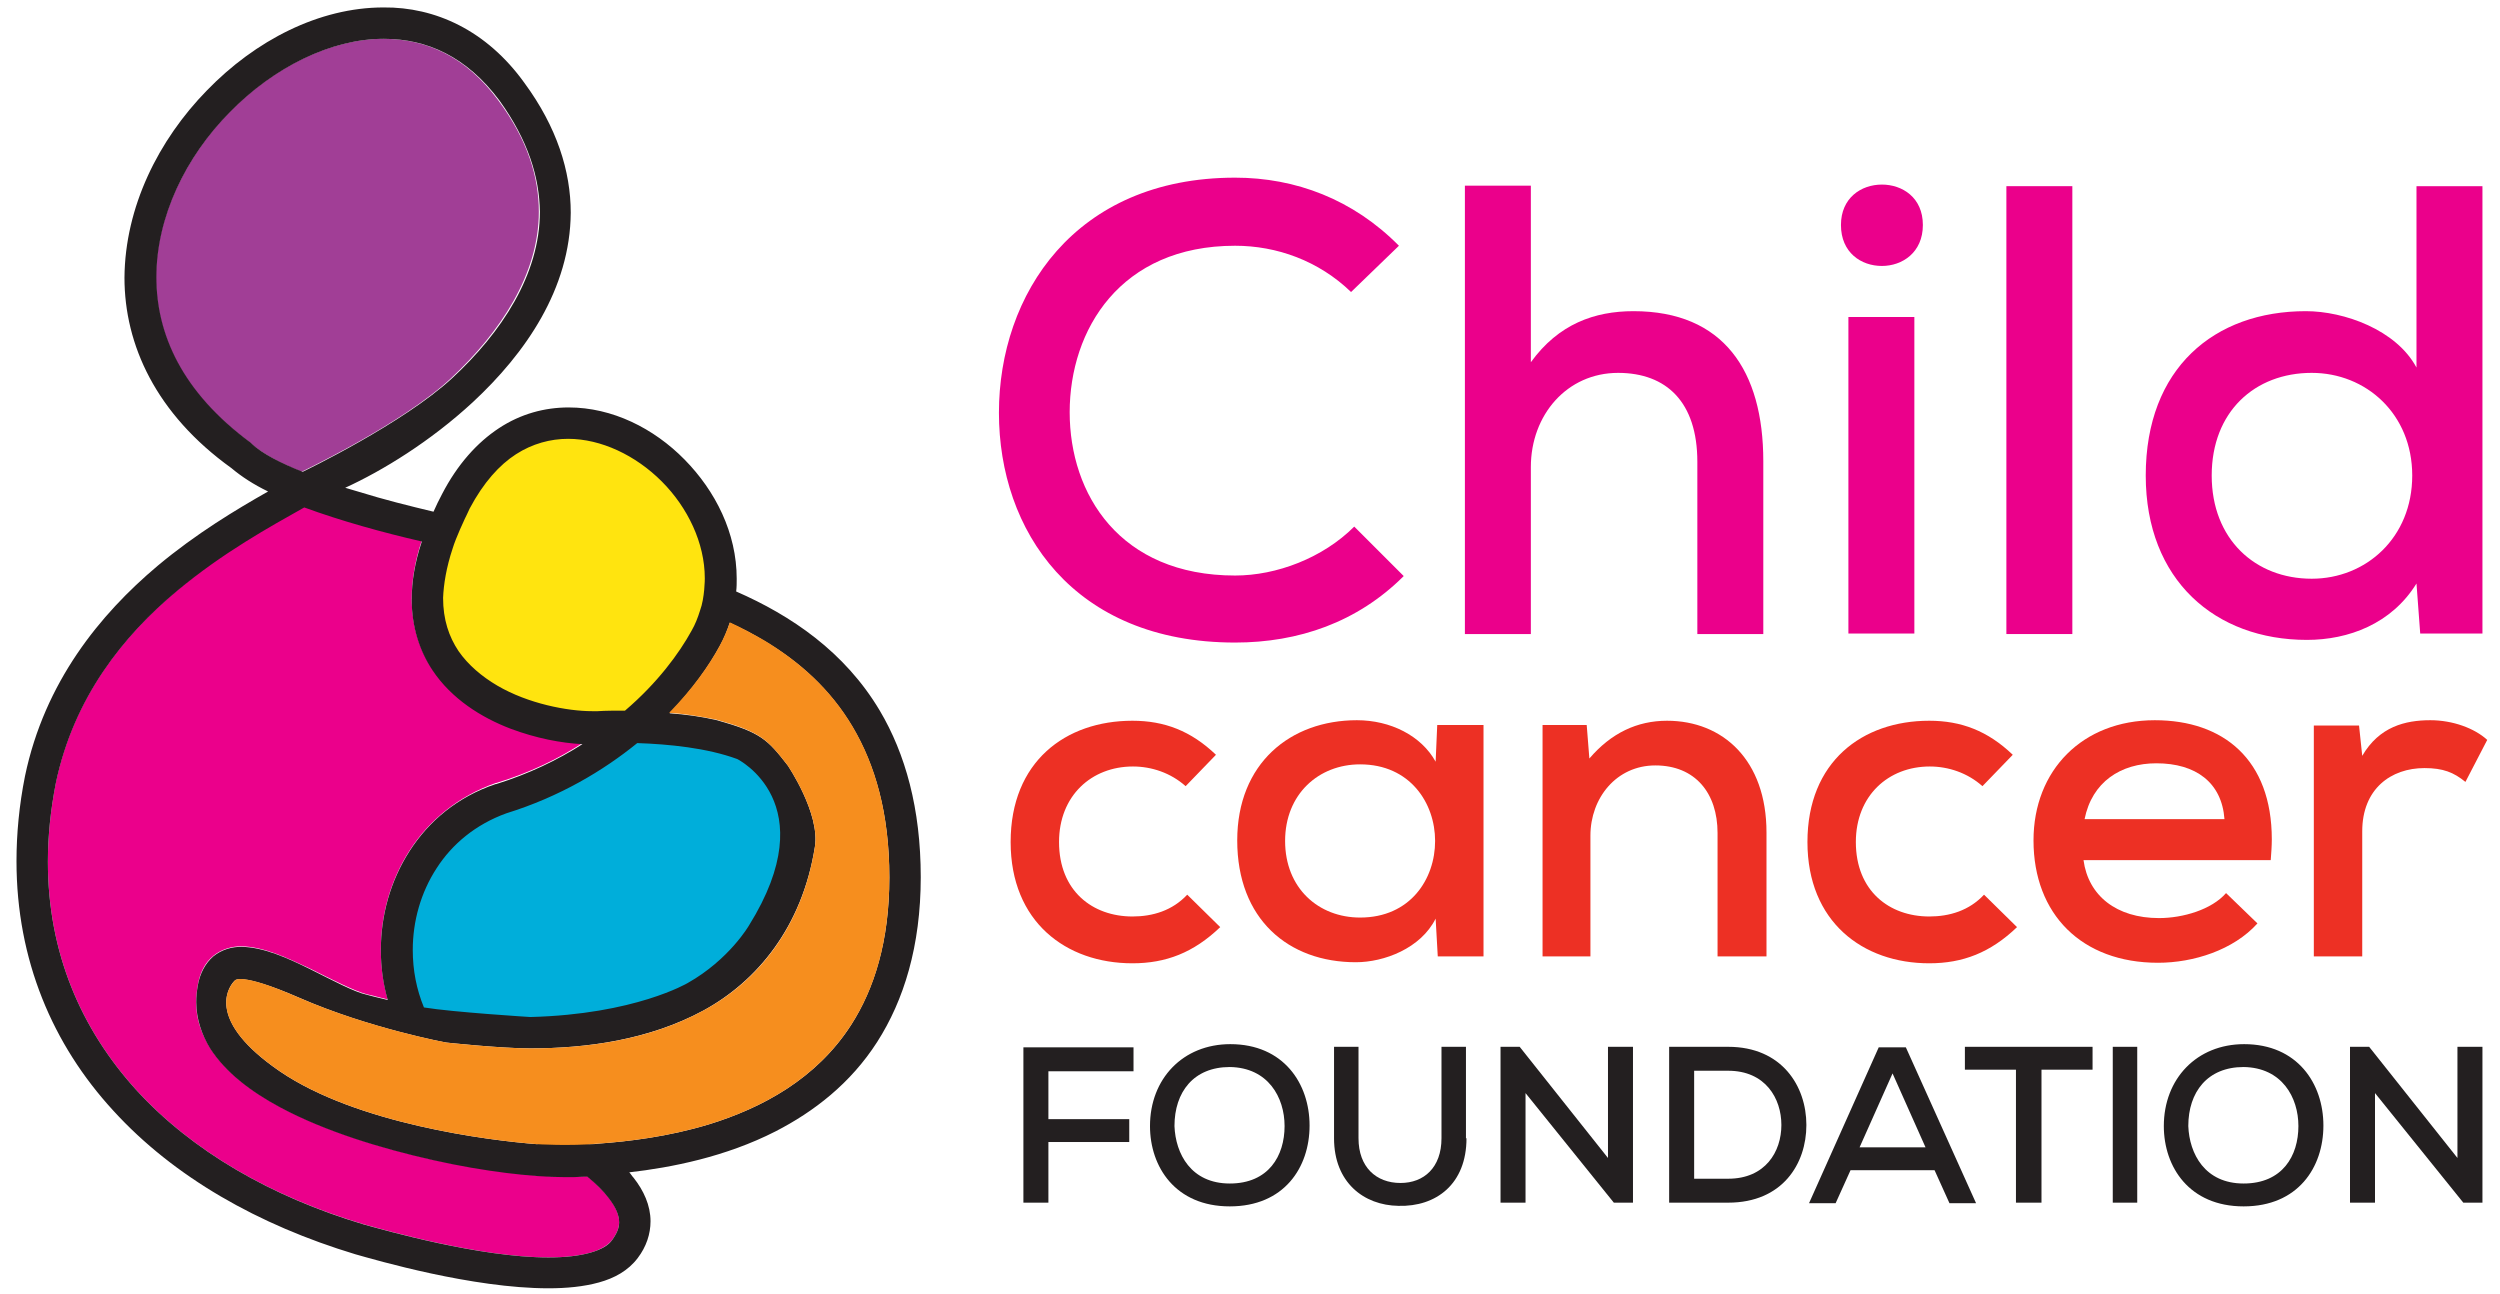 <?xml version="1.0" encoding="utf-8"?>
<!-- Generator: Adobe Illustrator 26.0.1, SVG Export Plug-In . SVG Version: 6.00 Build 0)  -->
<svg version="1.1" id="Layer_2" xmlns="http://www.w3.org/2000/svg" xmlns:xlink="http://www.w3.org/1999/xlink" x="0px" y="0px"
	 viewBox="0 0 470 243.3" style="enable-background:new 0 0 470 243.3;" xml:space="preserve">
<style type="text/css">
	.st0{fill:#FFE40F;}
	.st1{fill:#00AEDA;}
	.st2{fill:#A13E96;}
	.st3{fill:#EB008B;}
	.st4{fill:#231F20;}
	.st5{fill:#ED3024;}
	.st6{fill:#F68E1E;}
</style>
<polygon class="st0" points="116.8,137.3 130.1,124.4 135.1,107.7 127.3,88.7 113.3,80.7 99,79.9 89.7,87.3 83.4,103.6 79.5,114.1 
	88.1,128.2 109.1,137.3 "/>
<polygon class="st1" points="114.6,193.2 139.6,182.9 149.2,162.7 146.7,145.8 140.5,139.7 118.2,137.1 112.1,142.2 93.1,150.3 
	79.5,159.7 75.1,175.9 77.5,192.1 "/>
<path class="st2" d="M43.1,21.1c-8.2,8.4-13.8,19.7-13.8,31c0,10.7,4.8,21.7,17.7,31.1l0.1,0.1l0.1,0.1c1.9,1.7,5.2,3.6,9.5,5.3
	c0.3-0.2,18.9-9,28.1-17.6c9.2-8.6,16.5-19.5,16.5-31.3c0-6.5-2.1-13.5-7.6-20.9C87.6,10.6,80.1,7.3,72.1,7.3H72
	C62.1,7.3,51.3,12.7,43.1,21.1"/>
<path class="st3" d="M103.1,236.4c3,0,5.8-0.3,7.9-0.9c2.1-0.6,3.4-1.5,4.1-2.4c1-1.4,1.3-2.4,1.3-3.4c0-1.2-0.6-2.8-2-4.6
	c-1-1.2-2.3-2.6-4-4c-0.9,0.1-1.7,0.1-2.5,0.1c-0.6,0-1.2,0-1.9,0c-5.7,0-14.7-1.1-24.6-3.2c-9.8-2.2-20.3-5.4-28.7-9.9
	c-5.6-3-10.3-6.6-13.2-11.1c-1.6-2.6-2.7-5.5-2.6-8.7c0-1.1,0.1-2.1,0.3-3.2c0.4-2.2,1.3-4.1,2.9-5.4c1.6-1.3,3.5-1.8,5.3-1.8
	c4.3,0.1,8.6,2.2,12.9,4.2c4.2,2.1,8.3,4.2,10.6,4.8c0.8,0.2,2.1,0.5,4,1c-0.9-3.1-1.3-6.2-1.3-9.4c0-6.5,1.8-13,5.4-18.6
	c3.6-5.6,9.1-10.2,16.2-12.7l0,0l0.1,0c6.2-1.9,11.6-4.5,16.2-7.5c-3.9-0.2-8.7-1.1-13.5-2.9c-5.5-2.1-11-5.6-14.7-11
	c-2.4-3.6-3.9-8.1-3.9-13.3c0-3.3,0.6-7,1.9-10.9c-7.4-1.8-15.3-3.9-22.1-6.4c-6.4,3.6-15.4,8.5-23.8,15.7
	c-10.2,8.6-19.5,20.1-22.9,36.2C9.5,152.3,9,157.3,9,162c0,17.1,6.2,31.4,16.6,42.9C36.1,216.4,51,225,68.5,230.2
	C72.5,231.3,90.3,236.4,103.1,236.4"/>
<path class="st4" d="M165.4,133.6c-6.6-11.1-16.7-17.9-27-22.4c0.1-0.8,0.1-1.6,0.1-2.4c0-8.6-4-16.5-9.8-22.4
	c-5.8-5.9-13.6-9.8-21.8-9.8c-4.5,0-9,1.2-13.1,3.9c-4.1,2.7-7.8,6.8-10.7,12.4c-0.6,1.1-1.1,2.2-1.6,3.3c-4.6-1.1-9.4-2.3-13.9-3.7
	c-0.9-0.3-1.8-0.5-2.7-0.8c7-3.2,16-8.7,24-16.1c9.9-9.2,18.3-21.3,18.4-35.6c0-7.8-2.6-16.1-8.7-24.4C91.5,5.7,81.8,1.3,72.1,1.4
	C60,1.4,48,7.6,38.9,17c-9.1,9.3-15.4,21.9-15.5,35.2c0,12.6,5.9,25.6,20.1,35.8c1.9,1.6,4.2,3.1,6.9,4.4c-6,3.4-13.5,7.9-20.8,14
	c-10.8,9.1-21.2,21.8-24.9,39.5l0,0c-1.1,5.5-1.6,10.9-1.6,16c0,18.6,6.8,34.5,18.2,46.9c11.4,12.5,27.3,21.5,45.5,27l0,0l0,0
	c3.9,1.1,22,6.4,36.3,6.4c3.4,0,6.6-0.3,9.5-1.1c2.9-0.8,5.5-2.2,7.3-4.6c1.6-2.1,2.4-4.5,2.4-6.9c0-3-1.3-5.8-3.2-8.2
	c-0.3-0.3-0.5-0.7-0.8-1c7.9-0.9,18.1-2.9,27.5-7.7c7.2-3.7,14.1-9,19.1-16.8c5-7.8,8.2-18,8.2-31
	C173.1,152,170.2,141.7,165.4,133.6 M85.1,103.1c0.6-2,2.3-5.6,2.3-5.6s0.6-1.2,0.9-1.9c2.6-4.9,5.6-8.2,8.7-10.2
	c3.1-2,6.5-2.9,9.8-2.9c6.2,0,12.7,3.1,17.6,8c4.9,4.9,8.1,11.6,8.1,18.2v0.1c0,0,0,3.6-0.9,6c-0.4,1.3-0.9,2.6-1.6,3.8
	c-2.3,4.2-6.4,9.8-12.5,15h0c-1.9,0-3.7,0-5.1,0.1c-0.3,0-0.7,0-1.1,0c-4.6,0-12-1.4-17.8-4.8c-2.9-1.7-5.5-3.9-7.3-6.5
	c-1.8-2.7-2.9-5.9-2.9-10C83.4,109.9,83.9,106.7,85.1,103.1 M138.6,142.7c0,0,16.6,8.2,2.2,31.3c0,0-3.7,6.4-11.5,10.8
	c0,0-9.9,5.9-29.6,6.4c0,0-14.5-0.9-20-1.8c-1.4-3.4-2.1-7-2.1-10.8c0-5.4,1.5-10.8,4.5-15.4c2.9-4.5,7.3-8.2,13.1-10.3
	c10-3.1,18.2-8,24.6-13.2C125.7,139.9,132.9,140.6,138.6,142.7 M47.3,83.4l-0.1-0.1l-0.1-0.1c-12.9-9.5-17.7-20.4-17.7-31.1
	c0-11.3,5.5-22.6,13.8-31c8.2-8.4,19-13.8,28.9-13.8h0.1c8,0,15.5,3.3,21.7,11.6c5.4,7.5,7.5,14.4,7.6,20.9
	c0,11.8-7.2,22.7-16.5,31.3c-9.2,8.5-27.7,17.4-28.1,17.6C52.6,87,49.2,85.2,47.3,83.4 M115.1,233.1c-0.7,1-2,1.8-4.1,2.4
	c-2.1,0.6-4.8,0.9-7.9,0.9c-12.9,0-30.7-5.1-34.7-6.2C51,225,36.1,216.4,25.6,204.9C15.2,193.4,9,179.1,9,162
	c0-4.7,0.5-9.7,1.5-14.8c3.4-16.1,12.7-27.7,22.9-36.2c8.5-7.1,17.4-12,23.8-15.6c6.8,2.5,14.7,4.7,22.1,6.4
	c-1.3,3.9-1.9,7.5-1.9,10.9c0,5.2,1.5,9.7,3.9,13.3c3.6,5.4,9.2,8.9,14.7,11c4.8,1.8,9.5,2.7,13.5,2.9c-4.7,3-10.1,5.6-16.2,7.5
	l-0.1,0l0,0C86,149.8,80.6,154.4,77,160c-3.6,5.6-5.4,12.1-5.4,18.6c0,3.2,0.4,6.3,1.3,9.4c-1.8-0.4-3.2-0.8-4-1
	c-2.3-0.5-6.4-2.7-10.6-4.8c-4.3-2.1-8.6-4.1-12.9-4.2c-1.8,0-3.7,0.5-5.3,1.8c-1.5,1.3-2.5,3.2-2.9,5.4c-0.2,1.1-0.3,2.2-0.3,3.2
	c0,3.1,1,6.1,2.6,8.7c2.9,4.5,7.6,8.1,13.2,11.1c8.4,4.5,18.9,7.7,28.7,9.9c9.8,2.2,18.9,3.2,24.6,3.2c0.7,0,1.3,0,1.9,0
	c0.7,0,1.6-0.1,2.5-0.1c1.7,1.4,3,2.7,4,4c1.4,1.8,2,3.3,2,4.6C116.4,230.7,116.1,231.7,115.1,233.1 M160,192.7
	c-6.5,10.1-16.7,15.6-26.8,18.7c-7.6,2.3-15.1,3.2-20.7,3.6c0,0,0,0,0,0c-2.2,0.5-10.2-1-10.2-1c-0.4,0-0.8,1.1-1.3,1.1
	c-0.1,0-0.1,0-0.1,0c-9-0.7-33.8-3.8-48.3-13.7c-13.7-9.4-9.8-15.5-8.7-16.8c0.1-0.1,0.2-0.2,0.2-0.2c0,0,0.7-1.8,12.2,3.2
	c13,5.7,27.5,8.4,27.6,8.4c0,0,0,0,0,0c0,0,10.1,1.1,15.8,1.1c10.6,0,22.3-1.6,32.5-7.1c10.1-5.5,18.6-15.7,21-30.8
	c1-6.3-5.1-15.3-5.1-15.3c-3.8-4.9-5.1-6.2-13.3-8.5c-3-0.7-6-1.1-8.9-1.3c4.3-4.5,7.4-8.9,9.4-12.6c0.8-1.4,1.4-2.9,1.9-4.4
	c2.2,1,4.4,2.1,6.5,3.4c6.6,3.9,12.4,9.1,16.6,16.2c4.2,7.1,6.9,16.2,6.9,28.3C167.2,177,164.3,186,160,192.7"/>
<path class="st3" d="M232.2,120.8c-30.5,0-44.4-21.1-44.4-43.2c0-22.2,14.2-44.2,44.4-44.2c11.4,0,22.2,4.1,30.8,12.8l-9,8.7
	c-6.1-5.9-14-8.7-21.8-8.7c-21.6,0-31.1,15.8-31.1,31.3c0,15.4,9.4,30.7,31.1,30.7c7.8,0,16.5-3.3,22.4-9.2l9.3,9.3
	C255.2,117,244.1,120.8,232.2,120.8"/>
<path class="st3" d="M287.8,68.1c5.2-7.2,12-9.6,19.3-9.6c16.9,0,24.4,11.2,24.4,28.2v32.5h-12.4V86.8c0-11.2-5.8-16.7-14.9-16.7
	c-9.6,0-16.4,7.9-16.4,17.7v31.4h-12.4V34.9h12.4V68.1z"/>
<path class="st3" d="M353.8,34.7c3.8,0,7.7,2.4,7.7,7.6c0,5.2-3.9,7.7-7.7,7.7c-3.9,0-7.7-2.5-7.7-7.7
	C346.1,37.2,349.9,34.7,353.8,34.7 M359.9,119.1h-12.4V59.6h12.4V119.1z"/>
<rect x="377.2" y="35" class="st3" width="12.4" height="84.2"/>
<path class="st3" d="M466.7,119.1H455l-0.7-9.4c-4.7,7.6-12.8,10.6-20.6,10.6c-17.2,0-30.3-11.2-30.3-30.9
	c0-20.2,12.9-30.9,30.1-30.9c7.2,0,17,3.5,20.8,10.6V35h12.4V119.1z M415.8,89.4c0,12,8.2,19.4,18.8,19.4c10.2,0,18.9-7.7,18.9-19.4
	c0-11.6-8.7-19.3-18.9-19.3C423.9,70.1,415.8,77.4,415.8,89.4"/>
<path class="st5" d="M212.9,181.1c-12.5,0-22.9-7.8-22.9-22.8c0-15.1,10.3-22.8,22.9-22.8c6,0,11,1.9,15.7,6.4l-5.7,5.9
	c-2.8-2.5-6.4-3.7-9.9-3.7c-7.8,0-13.9,5.5-13.9,14.2c0,9.2,6.3,14,13.8,14c3.8,0,7.5-1.1,10.3-4.1l6.2,6.1
	C224.4,179.1,219.2,181.1,212.9,181.1"/>
<path class="st5" d="M278.9,136.4v43.4h-8.6l-0.4-7.1c-2.8,5.6-9.7,8.2-15,8.2c-12.7,0-22.3-8.1-22.3-22.9c0-14.5,10-22.6,22.5-22.6
	c6.3,0,12.1,2.9,14.8,7.8l0.3-6.9H278.9z M241.6,158.1c0,8.9,6.3,14.4,14.1,14.4c9.4,0,14.1-7.2,14.1-14.4c0-7.1-4.7-14.4-14.1-14.4
	C247.9,143.7,241.6,149.3,241.6,158.1"/>
<path class="st5" d="M322.9,156.6c0-7.5-4.2-12.7-11.7-12.7c-7.3,0-12.2,6.1-12.2,13.2v22.7H290v-43.5h8.3l0.5,6.3
	c4.1-4.8,9-7.1,14.6-7.1c10.5,0,18.7,7.4,18.7,21v23.3h-9.2V156.6z"/>
<path class="st5" d="M362.7,181.1c-12.5,0-22.9-7.8-22.9-22.8c0-15.1,10.3-22.8,22.9-22.8c6,0,11,1.9,15.7,6.4l-5.7,5.9
	c-2.8-2.5-6.4-3.7-9.9-3.7c-7.8,0-13.9,5.5-13.9,14.2c0,9.2,6.3,14,13.8,14c3.8,0,7.5-1.1,10.3-4.1l6.2,6.1
	C374.2,179.1,369,181.1,362.7,181.1"/>
<path class="st5" d="M405.9,172.6c4.5,0,9.9-1.6,12.6-4.7l5.9,5.7c-4.5,5-12,7.4-18.7,7.4c-14.3,0-23.4-9.1-23.4-23
	c0-13.2,9.2-22.6,22.8-22.6c12.9,0,22,7.4,22,22.4c0,1.2-0.1,2.6-0.2,3.9h-35.2C392.6,168.4,397.9,172.6,405.9,172.6 M405.4,143.5
	c-6.7,0-12.1,3.5-13.5,10.5h26.3C417.7,147.1,412.8,143.5,405.4,143.5"/>
<path class="st5" d="M444.1,142.1c3.2-5.5,8.1-6.7,12.8-6.7c4.2,0,8.3,1.5,10.7,3.7l-4.1,7.9c-2.2-1.8-4.2-2.6-7.7-2.6
	c-6.3,0-11.7,3.9-11.7,11.9v23.5H435v-43.4h8.5L444.1,142.1z"/>
<polygon class="st4" points="192.4,196.9 213.1,196.9 213.1,201.4 197.1,201.4 197.1,210.4 212.3,210.4 212.3,214.7 197.1,214.7 
	197.1,226.1 192.4,226.1 "/>
<path class="st4" d="M246.2,211.6c0,7.9-4.8,15.2-15,15.2c-10.2,0-15-7.4-15-15.1c0-8.9,6.2-15.4,15.1-15.4
	C241.3,196.3,246.2,203.7,246.2,211.6 M231.2,222.5c7.3,0,10.3-5.2,10.3-10.8c0-5.4-3.1-11-10.3-11.1c-6.8,0-10.4,4.7-10.4,11.1
	C221,216.9,223.9,222.5,231.2,222.5"/>
<path class="st4" d="M275.7,214c0,8.6-5.7,12.9-12.8,12.7c-6.5-0.1-12.1-4.4-12.1-12.7v-17.2h4.6V214c0,5.4,3.3,8.4,7.9,8.4
	c4.4,0,7.7-2.9,7.7-8.4v-17.2h4.6V214z"/>
<polygon class="st4" points="302.3,196.8 307,196.8 307,226.1 303.4,226.1 286.8,205.5 286.8,226.1 282.1,226.1 282.1,196.8 
	285.7,196.8 302.3,217.7 "/>
<path class="st4" d="M339.6,211.5c0,7.3-4.5,14.6-14.7,14.6h-11.1v-29.3h11.1C335,196.8,339.6,204.2,339.6,211.5 M324.9,221.6
	c7,0,10-5.1,10-10.1c0-5-3-10.2-10-10.2h-6.4v20.3H324.9z"/>
<path class="st4" d="M347.9,220l-2.8,6.2h-5l13.1-29.3h5.1l13.2,29.3h-5l-2.8-6.2H347.9z M349.6,215.7H362l-6.2-13.9L349.6,215.7z"
	/>
<polygon class="st4" points="369.4,201.1 369.4,196.8 393.4,196.8 393.4,201.1 383.8,201.1 383.8,226.1 379,226.1 379,201.1 "/>
<rect x="397.2" y="196.8" class="st4" width="4.6" height="29.3"/>
<path class="st4" d="M436.8,211.6c0,7.9-4.8,15.2-15,15.2c-10.2,0-15-7.4-15-15.1c0-8.9,6.2-15.4,15.1-15.4
	C431.9,196.3,436.8,203.7,436.8,211.6 M421.8,222.5c7.3,0,10.3-5.2,10.3-10.8c0-5.4-3.1-11-10.3-11.1c-6.8,0-10.4,4.7-10.4,11.1
	C411.6,216.9,414.5,222.5,421.8,222.5"/>
<polygon class="st4" points="462,196.8 466.7,196.8 466.7,226.1 463.1,226.1 446.5,205.5 446.5,226.1 441.8,226.1 441.8,196.8 
	445.4,196.8 462,217.7 "/>
<path class="st6" d="M153.2,159.2c-2.4,15.2-10.9,25.4-21,30.8c-10.1,5.5-21.8,7.1-32.5,7.1c-5.7,0-15.8-1.1-15.8-1.1
	s-14.5-2.7-27.6-8.4c-11.6-5.1-12.2-3.2-12.2-3.2s-7,6.4,8.5,17c14.5,9.9,39.3,13,48.3,13.7c0,0,6.2,0.4,11.6-0.1
	c5.6-0.4,13.1-1.3,20.7-3.6c10.1-3.1,20.3-8.6,26.8-18.7c4.4-6.8,7.2-15.7,7.2-27.8c0-12.1-2.7-21.2-6.9-28.3
	c-4.2-7.1-10-12.2-16.6-16.2c-2.1-1.2-4.3-2.4-6.5-3.4c-0.5,1.5-1.1,2.9-1.9,4.4c-2,3.7-5.1,8.1-9.5,12.6c2.9,0.2,6,0.7,8.9,1.3
	c8.2,2.3,9.5,3.6,13.3,8.5C148.1,143.9,154.2,152.9,153.2,159.2"/>
</svg>
